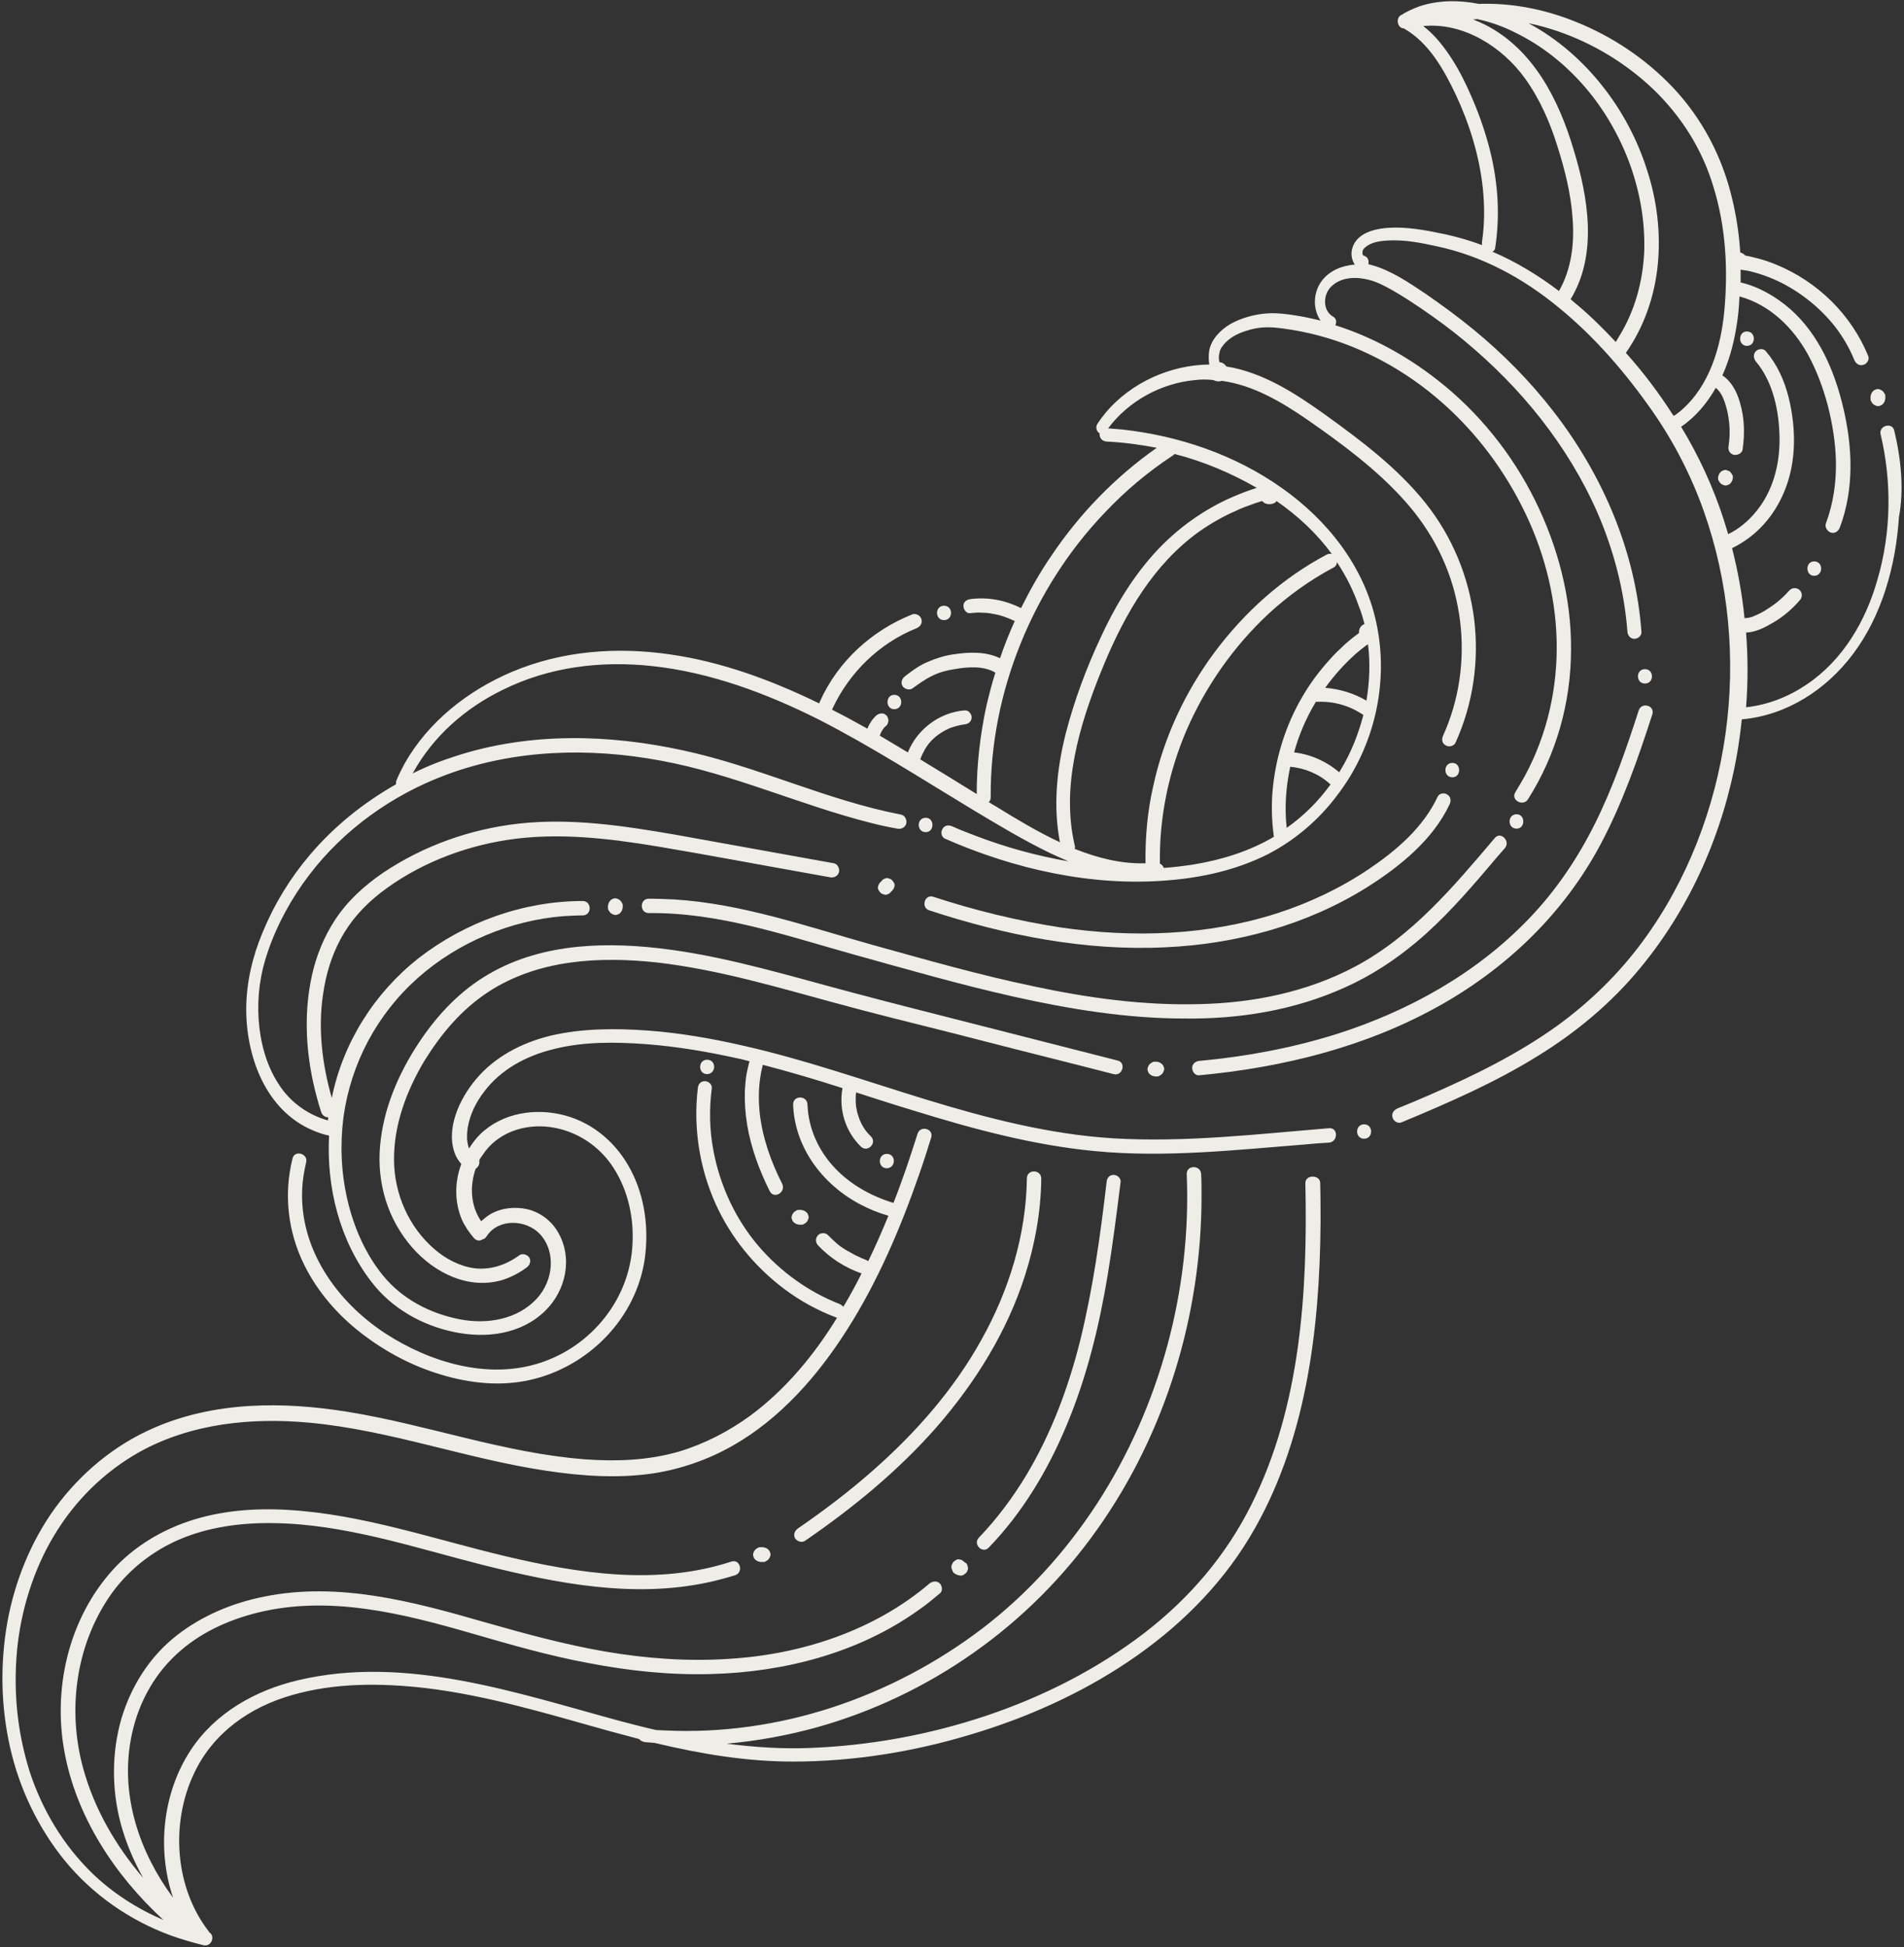 <?xml version="1.0" encoding="UTF-8" standalone="no"?><svg xmlns="http://www.w3.org/2000/svg" xmlns:xlink="http://www.w3.org/1999/xlink" fill="#000000" height="500.5" preserveAspectRatio="xMidYMid meet" version="1" viewBox="-0.4 -0.5 489.5 500.5" width="489.5" zoomAndPan="magnify"><rect x="-0.4" y="-0.5" width="489.5" height="500.5" fill="#333333" stroke="none"/><g fill="#efede7" id="change1_1"><path d="M345.4,253.3c6.7-3,12.8-7,18.4-11.7c6.8-5.7,12.6-12.3,18.4-19.1c1.4-1.7,2.8-3.3,4.3-5 c1.5-1.8-1.1-4.4-2.6-2.6c-10.6,12.5-21.3,25.3-36,33.1c-12.3,6.5-26.1,9.3-39.9,9.6c-14.4,0.4-28.8-1.6-42.8-4.6 c-13.9-2.9-27.5-6.8-41.2-10.6c-16.8-4.7-33.5-10.6-51-11.7c-2.2-0.1-4.4-0.2-6.6-0.2c-2.4,0-2.4,3.7,0,3.7 c18.1-0.2,35.3,5.8,52.5,10.6c13.7,3.8,27.5,7.8,41.4,10.9c14.3,3.2,29,5.6,43.7,5.6C318.1,261.5,332.4,259.2,345.4,253.3z" fill="inherit"/><path d="M369.2,204.3c-3.7,7.9-10.6,13.8-17.7,18.6c-7.3,4.9-15.3,8.7-23.7,11.4c-17.9,5.7-37,6.3-55.5,3.6 c-11.1-1.7-22.1-4.4-32.8-7.9c-2.2-0.7-3.2,2.8-1,3.5c19.5,6.4,40,10.5,60.6,9.5c18.2-0.8,36.4-5.7,51.9-15.4 c8.4-5.3,17-12.2,21.3-21.4c0.4-0.9,0.3-2-0.7-2.5C370.9,203.2,369.6,203.4,369.2,204.3z" fill="inherit"/><path d="M226.3,229.2c0.3,0.2,0.6,0.2,0.9,0.3c0.2,0,0.3,0,0.5-0.1c0.3-0.1,0.6-0.2,0.8-0.5 c0.2-0.2,0.3-0.3,0.5-0.5c0.2-0.2,0.3-0.4,0.4-0.6c0.1-0.2,0.2-0.5,0.2-0.7c0-0.3,0-0.5-0.2-0.7c-0.1-0.2-0.2-0.4-0.4-0.6 c-0.1-0.1-0.2-0.2-0.4-0.3c-0.3-0.2-0.6-0.2-0.9-0.3c-0.2,0-0.3,0-0.5,0.1c-0.3,0.1-0.6,0.2-0.8,0.5c-0.2,0.2-0.3,0.3-0.5,0.5 c-0.2,0.2-0.3,0.4-0.4,0.6c-0.1,0.2-0.2,0.5-0.2,0.7c0,0.3,0,0.5,0.2,0.7c0.1,0.2,0.2,0.4,0.4,0.6C226,229,226.1,229.1,226.3,229.2 z" fill="inherit"/><path d="M157.1,234.5c0.2,0.1,0.5,0.2,0.7,0.2c0.2,0,0.3,0,0.5-0.1c0.3-0.1,0.6-0.2,0.8-0.5 c0.1-0.1,0.2-0.2,0.3-0.4c0.2-0.3,0.2-0.6,0.3-0.9c0-0.2,0-0.3,0-0.5c0-0.3,0-0.5-0.2-0.7c-0.1-0.2-0.2-0.4-0.4-0.6 c-0.2-0.2-0.4-0.3-0.6-0.4c-0.2-0.1-0.5-0.2-0.7-0.2c-0.2,0-0.3,0-0.5,0.1c-0.3,0.1-0.6,0.2-0.8,0.5c-0.1,0.1-0.2,0.2-0.3,0.4 c-0.2,0.3-0.2,0.6-0.3,0.9c0,0.2,0,0.3,0,0.5c0,0.3,0,0.5,0.2,0.7c0.1,0.2,0.2,0.4,0.4,0.6C156.7,234.3,156.9,234.4,157.1,234.5z" fill="inherit"/><path d="M237.6,209.7c-2.4,0-2.4,3.7,0,3.7C239.9,213.4,239.9,209.7,237.6,209.7z" fill="inherit"/><path d="M373,195.6c-2.4,0-2.4,3.7,0,3.7C375.3,199.3,375.3,195.6,373,195.6z" fill="inherit"/><path d="M389.5,208.8c-2.4,0-2.4,3.7,0,3.7C391.8,212.5,391.8,208.8,389.5,208.8z" fill="inherit"/><path d="M307.9,275.9c21.5-2,42.9-7.3,61.8-17.9c17.3-9.7,31.9-23.7,41.3-41.3c5.7-10.7,9.7-22.1,13.4-33.6 c0.7-2.3-2.8-3.2-3.5-1c-3.2,9.9-6.6,19.8-11.3,29.2c-4.4,8.8-9.9,17-16.7,24.1c-13.5,14.2-31.1,24-49.7,29.9 c-11.5,3.6-23.3,5.8-35.3,6.9c-1,0.1-1.8,0.8-1.8,1.8C306.1,275,306.9,276,307.9,275.9z" fill="inherit"/><path d="M422.5,175.2c2.4,0,2.4-3.7,0-3.7C420.1,171.5,420.1,175.2,422.5,175.2z" fill="inherit"/><path d="M125.1,254.5c12.8-8.4,28.6-9.2,43.4-7.6c15.6,1.8,30.7,6.3,45.8,10.4c9.8,2.7,19.7,5.1,29.6,7.6 c11.3,2.9,22.6,5.8,33.8,8.6c2.7,0.7,5.5,1.4,8.2,2.1c2.3,0.6,3.3-3,1-3.5c-11.8-3-23.5-6-35.3-9c-10.9-2.8-21.8-5.5-32.6-8.4 c-15.6-4.1-31-8.9-47.1-11.1c-15.6-2.1-32.5-1.9-46.5,6.2c-7.5,4.3-13.4,10.6-18.1,17.7c-5.3,8-9.2,17.1-10,26.7 c-0.8,9.5,2,18.8,8.3,26c5.7,6.5,14.5,10.9,23.2,8.3c2.2-0.7,4.3-1.8,6.2-3.2c0.8-0.6,1.2-1.6,0.7-2.5c-0.5-0.8-1.7-1.2-2.5-0.7 c-3.4,2.5-7.4,3.9-11.6,3.4c-3.8-0.5-7.4-2.4-10.3-4.9c-6.6-5.7-10.3-14.1-10.4-22.8c-0.1-9.1,3.2-17.9,7.8-25.6 C112.9,265.4,118.2,259,125.1,254.5z" fill="inherit"/><path d="M297.9,272.7c-0.3-0.2-0.6-0.2-0.9-0.3c-0.2,0-0.3,0-0.5,0c-0.3,0-0.5,0-0.7,0.2c-0.2,0.1-0.4,0.2-0.6,0.4 c-0.2,0.2-0.3,0.4-0.4,0.6c-0.1,0.2-0.2,0.5-0.2,0.7c0,0.2,0,0.3,0.1,0.5c0.1,0.3,0.2,0.6,0.5,0.8c0.1,0.1,0.2,0.2,0.4,0.3 c0.3,0.2,0.6,0.2,0.9,0.3c0.2,0,0.3,0,0.5,0c0.3,0,0.5,0,0.7-0.2c0.2-0.1,0.4-0.2,0.6-0.4c0.2-0.2,0.3-0.4,0.4-0.6 c0.1-0.2,0.2-0.5,0.2-0.7c0-0.2,0-0.3-0.1-0.5c-0.1-0.3-0.2-0.6-0.5-0.8C298.2,272.9,298,272.8,297.9,272.7z" fill="inherit"/><path d="M350.3,288.5c-2.4,0-2.4,3.7,0,3.7C352.7,292.2,352.7,288.5,350.3,288.5z" fill="inherit"/><path d="M335.2,303.7c0.6,27.8-1.2,57.3-13.9,82.6c-6.5,13-15.8,23.9-27.3,32.8c-12.2,9.4-26.2,16.5-40.8,21.4 c-14.6,4.9-29.9,7.7-45.3,8.3c-7.2,0.3-14.4-0.2-21.5-1.1c7.9-0.7,15.6-2.1,23.2-4.2c14.3-4,28-10.5,40.2-19.1 c12.4-8.7,23.2-19.5,31.9-31.8c8.8-12.4,15.5-26.2,20-40.7c4.5-14.5,6.8-29.7,6.8-44.9c0-1.9,0-3.8-0.1-5.7c-0.1-2.4-3.8-2.4-3.7,0 c0.6,14.9-1.1,29.7-5,44.1c-3.9,14.3-9.9,28-18,40.5c-8,12.3-18,23.4-29.7,32.3c-11.6,8.8-24.7,15.7-38.5,20.2 c-13.8,4.5-28.4,6.6-42.9,5.9c-0.8,0-1.5-0.1-2.3-0.1c-3.1-0.7-6.1-1.5-9.2-2.3c-26.6-7.2-55.1-17.1-82.9-10.5 c-11,2.6-21.3,8.4-27.6,18c-7.2,11-8.7,25.5-4.5,37.9c-8.6-11.6-13.5-26-10.9-40.5c1.5-8.4,5.4-16.2,11.8-22.1 c5.8-5.4,13.2-8.8,20.9-10.7c18.4-4.5,37.1,0.2,54.8,5.3c10,2.9,20,5.8,30.3,7.7c10.4,2,20.9,3.1,31.5,2.8 c18.7-0.5,37.8-5.4,53.2-16.4c1.9-1.3,3.7-2.8,5.5-4.3c0.8-0.6,0.7-1.9,0-2.6c-0.7-0.7-1.8-0.6-2.6,0 c-14.3,12.2-33.1,18.3-51.7,19.4c-10.6,0.7-21.3-0.1-31.8-1.9c-10.4-1.8-20.6-4.6-30.8-7.5c-18.4-5.3-37.6-10.5-56.8-6.6 c-8.1,1.6-16,4.9-22.5,10c-6.9,5.4-11.7,13-14.2,21.4c-2.5,8.7-2.5,18.1-0.2,26.8c1.3,4.9,3.3,9.6,5.8,14.1 c-7-8.2-12.5-17.6-15.4-28.1c-4.1-14.9-2-31.4,6.8-44.3c4.4-6.4,10.6-11.4,17.7-14.5c7.6-3.3,16-4.4,24.2-4.3 c18.5,0.2,36.4,6.3,54.2,10.8c18.8,4.7,38.6,8.6,57.9,4.4c2.3-0.5,4.5-1.1,6.8-1.8c2.2-0.7,1.3-4.3-1-3.5 c-19,6.2-39.1,3.1-58.1-1.4c-18.5-4.4-36.8-10.8-56-11.9c-8.6-0.5-17.4,0.2-25.6,3c-7.9,2.7-15.1,7.3-20.5,13.8 c-10.3,12.3-14.1,29.3-11.3,45c3,17,13,32.1,25.5,43.6c-6.8-2.9-13-6.9-18.3-12c-7.5-7.3-12.9-16.4-16.1-26.2 C4,444.5,3,434.2,4,423.5c1-10.1,4.2-20.5,9.5-29.3c5.4-9,12.9-16.4,22-21.5c13.2-7.3,28.7-8.9,43.7-7.5 c20.5,1.9,40.1,9.2,60.5,12.3c9.2,1.4,18.7,2.1,28,0.7c7-1.1,13.9-3.5,20.1-7c12.4-7,22.1-18.1,29.7-30.1 c7.8-12.3,13.6-25.9,18.4-39.7c1.1-3.1,2.1-6.3,3.1-9.5c0.7-2.3-2.8-3.2-3.5-1c-1.9,6-3.9,12-6.2,17.8c-5.6-1.7-10.9-4.6-15-8.9 c-4.2-4.4-6.9-10.2-7.1-16.4c-0.1-2.4-3.7-2.4-3.7,0c0.4,11.1,7.6,20.6,17.3,25.7c2.3,1.2,4.7,2.2,7.2,2.9 c-1.6,3.9-3.3,7.8-5.2,11.7c-0.2-0.2-0.4-0.3-0.7-0.4c-0.2-0.1-0.5-0.2-0.7-0.3c-0.1,0-0.2-0.1-0.3-0.1c0,0-0.1,0-0.2-0.1 c-0.4-0.2-0.8-0.4-1.3-0.6c-0.9-0.5-1.8-1-2.7-1.5c-0.4-0.3-0.8-0.5-1.2-0.8c0,0-0.2-0.1-0.2-0.2c-0.1,0-0.1-0.1-0.2-0.1 c-0.2-0.2-0.4-0.3-0.6-0.5c-0.8-0.7-1.5-1.4-2.2-2.1c-0.7-0.7-1.9-0.7-2.6,0c-0.7,0.8-0.7,1.8,0,2.6c3.1,3.3,6.9,5.7,11.1,7.2 c0,0,0,0,0.1,0c-0.6,1.3-1.3,2.5-1.9,3.7c-0.9,1.6-1.8,3.3-2.8,4.9c-0.2-0.3-0.6-0.5-0.9-0.7c-8-3.1-15.2-8.3-20.8-14.8 c-6-7-10-15.6-11.7-24.7c-1-5.3-1.1-10.7-0.4-16c0.1-1-0.9-1.8-1.8-1.8c-1.1,0-1.7,0.8-1.8,1.8c-1.2,10.1,0.4,20.5,4.6,29.8 c3.9,8.6,10,16.1,17.6,21.8c4.1,3.1,8.7,5.6,13.5,7.4c0,0,0.1,0,0.1,0c-5.9,9.6-13.2,18.4-22.2,25.1c-5.6,4.1-11.8,7.3-18.4,9.3 c-7.9,2.3-16.1,2.6-24.3,2c-20.7-1.6-40.5-8.9-60.9-12.2c-16.7-2.7-34.3-2.7-50,4.2c-10.1,4.4-18.8,11.7-25.3,20.6 c-6.2,8.6-10.3,18.8-12.2,29.2c-1.9,10.7-1.7,21.7,0.7,32.3c2.4,10.6,7.2,20.6,14,29c7.2,8.8,16.7,15.4,27.3,19.3 c2.8,1,5.6,1.8,8.4,2.5c2.1,0.5,3.1-2.4,1.5-3.3c0-0.1-0.1-0.1-0.1-0.2c-8.8-11.3-9.9-27.9-3.8-40.7c4.9-10.4,14.3-17,25.2-20.1 c11.1-3.2,22.9-3.1,34.3-1.8c15.9,1.9,31.3,6.6,46.7,10.9c2.7,0.7,5.5,1.5,8.2,2.2c0.3,0.4,0.9,0.7,1.5,0.8 c0.8,0.1,1.7,0.1,2.5,0.2c11.7,2.8,23.5,4.8,35.5,4.8c15.5,0,31.1-2.5,45.9-7c28.2-8.4,56.1-24.9,71.6-50.7 c14.5-24.1,18-53.3,18.2-80.9c0-3.4,0-6.9-0.1-10.3C338.8,301.4,335.1,301.4,335.2,303.7z" fill="inherit"/><path d="M253.8,397.3c8.7-9,15.2-19.9,20-31.4c5.2-12.4,8.4-25.5,10.6-38.8c1.3-7.9,2.3-15.8,3.3-23.8 c0.1-1-0.9-1.8-1.8-1.8c-1.1,0-1.7,0.8-1.8,1.8c-1.6,13.7-3.5,27.4-6.8,40.8c-3,12-7.4,23.8-13.8,34.5c-3.5,5.8-7.5,11.2-12.2,16.1 C249.6,396.4,252.2,399,253.8,397.3z" fill="inherit"/><path d="M247.8,401.2c-0.1-0.1-0.1-0.1-0.2-0.1c-0.1-0.1-0.1-0.2-0.2-0.2c-0.2-0.2-0.5-0.4-0.8-0.5 c-0.2,0-0.3,0-0.5-0.1c-0.3,0-0.6,0.1-0.9,0.3c0,0,0,0,0,0c0,0,0,0,0,0c0,0,0,0,0,0c0,0,0,0,0,0c-0.1,0.1-0.2,0.2-0.4,0.3 c0,0,0,0,0,0c0,0,0,0,0,0c0,0,0,0,0,0c0,0,0,0,0,0c-0.1,0.1-0.2,0.2-0.3,0.4c0,0,0,0,0,0c0,0,0,0,0,0c0,0,0,0,0,0 c0,0-0.2,0.4-0.2,0.4c0,0,0,0,0,0c0,0,0,0,0,0c0,0,0,0,0,0c0,0.1-0.1,0.4-0.1,0.5c0,0,0,0,0,0.1c0,0.1,0,0.4,0.1,0.5 c0.1,0.2,0.1,0.3,0.2,0.5c0,0,0,0,0,0.1c0.1,0.1,0.2,0.3,0.3,0.4c0,0,0,0,0.1,0.1c0,0,0,0,0.1,0c0.1,0.1,0.3,0.2,0.4,0.3 c0,0,0,0,0.1,0c0.2,0.1,0.3,0.2,0.5,0.2c0,0,0,0,0,0c0,0,0,0,0,0c0,0,0,0,0,0c0.1,0,0.4,0.1,0.5,0.1c0,0,0,0,0.1,0 c0.2,0,0.3,0,0.5-0.1c0,0,0,0,0,0c0,0,0,0,0,0c0.1-0.1,0.3-0.1,0.4-0.2c0,0,0,0,0,0c0,0,0,0,0,0c0,0,0,0,0,0 c0.1-0.1,0.4-0.4,0.4-0.3c0,0,0,0,0,0c0,0,0,0,0,0c0.1-0.1,0.2-0.3,0.3-0.4c0,0,0,0,0,0c0,0,0,0,0,0c0.1-0.2,0.1-0.3,0.2-0.5 c0.1-0.2,0.1-0.5,0-0.7c0-0.2-0.1-0.5-0.2-0.7C248.2,401.5,248,401.3,247.8,401.2z" fill="inherit"/><path d="M196.7,397.5c-0.3-0.2-0.6-0.2-0.9-0.3c-0.2,0-0.5,0-0.7,0c-0.3,0-0.5,0-0.7,0.2c-0.2,0.1-0.4,0.2-0.6,0.4 c-0.2,0.2-0.3,0.4-0.4,0.6c-0.1,0.2-0.2,0.5-0.2,0.7c0,0.2,0,0.3,0.1,0.5c0.1,0.3,0.2,0.6,0.5,0.8c0.1,0.1,0.2,0.2,0.4,0.3 c0.3,0.2,0.6,0.2,0.9,0.3c0.2,0,0.5,0,0.7,0c0.3,0,0.5,0,0.7-0.2c0.2-0.1,0.4-0.2,0.6-0.4c0.2-0.2,0.3-0.4,0.4-0.6 c0.1-0.2,0.2-0.5,0.2-0.7c0-0.2,0-0.3-0.1-0.5c-0.1-0.3-0.2-0.6-0.5-0.8C197,397.7,196.9,397.6,196.7,397.5z" fill="inherit"/><path d="M263.6,302.4c-0.2,14.6-4.6,28.8-11.7,41.5c-7.1,12.8-16.9,23.9-27.8,33.5c-6.1,5.4-12.7,10.4-19.4,15 c-0.8,0.6-1.2,1.6-0.7,2.5c0.5,0.8,1.7,1.2,2.5,0.7c12.4-8.5,24.1-18.1,34-29.4c9.9-11.4,18-24.4,22.6-38.8 c2.6-8.1,4.1-16.5,4.2-24.9C267.3,300,263.6,300,263.6,302.4z" fill="inherit"/><path d="M204.1,314c0.3,0.2,0.6,0.2,0.9,0.3c0.2,0,0.4,0,0.6,0c0.3,0,0.5,0,0.7-0.2c0.2-0.1,0.4-0.2,0.6-0.4 c0.2-0.2,0.3-0.4,0.4-0.6c0.1-0.2,0.2-0.5,0.2-0.7c0-0.2,0-0.3-0.1-0.5c-0.1-0.3-0.2-0.6-0.5-0.8c-0.1-0.1-0.2-0.2-0.4-0.3 c-0.3-0.2-0.6-0.2-0.9-0.3c-0.2,0-0.4,0-0.6,0c-0.3,0-0.5,0-0.7,0.2c-0.2,0.1-0.4,0.2-0.6,0.4c-0.2,0.2-0.3,0.4-0.4,0.6 c-0.1,0.2-0.2,0.5-0.2,0.7c0,0.2,0,0.3,0.1,0.5c0.1,0.3,0.2,0.6,0.5,0.8C203.8,313.8,204,313.9,204.1,314z" fill="inherit"/><path d="M227.6,296.1c-2.4,0-2.4,3.7,0,3.7C230,299.7,230,296.1,227.6,296.1z" fill="inherit"/><path d="M181.4,271.9c-2.4,0-2.4,3.7,0,3.7C183.8,275.5,183.8,271.9,181.4,271.9z" fill="inherit"/><path d="M448.7,88.4c2.4,0,2.4-3.7,0-3.7C446.4,84.7,446.4,88.4,448.7,88.4z" fill="inherit"/><path d="M466,147.5c2.4,0,2.4-3.7,0-3.7C463.7,143.8,463.7,147.5,466,147.5z" fill="inherit"/><path d="M486.6,110.2c-0.5-2.3-4.1-1.3-3.5,1c2.9,12.2,2.7,25.2-0.8,37.2c-3,10.7-8.9,20.8-18.3,27.1 c-4.6,3.1-9.9,5.2-15.5,5.8c0.5-6.4,0.5-12.8,0-19.2c2.6-0.1,5-1.4,7.2-2.7c2.5-1.5,4.7-3.4,6.6-5.6c0.7-0.7,0.7-1.9,0-2.6 c-0.7-0.7-1.9-0.7-2.6,0c-1.6,1.8-3.4,3.4-5.5,4.7c-1,0.7-2.1,1.3-3.3,1.8c-0.8,0.4-1.8,0.7-2.8,0.7c-0.6-6.1-1.7-12.1-3.2-18 c6.2-3,10.8-8.2,13.4-14.5c3.2-7.6,3.1-16.4,1.1-24.4c-1.1-4.3-2.9-8.3-5.8-11.7c-0.6-0.8-1.9-0.7-2.6,0c-0.7,0.7-0.6,1.8,0,2.6 c4.5,5.3,6,12.9,6.1,19.6c0.1,6.9-1.7,13.9-6.2,19.2c-1.9,2.3-4.3,4.3-7,5.6c-0.4-1.3-0.8-2.6-1.2-3.9c-2.7-8.3-6.4-16.3-10.9-23.7 c3.8-2.6,6.7-6.1,8.9-10c1.6,1.2,2.3,3.5,2.8,5.3c0.8,3.1,1,6.4,0.5,9.6c-0.2,1,0.2,2,1.3,2.3c0.9,0.2,2.1-0.3,2.3-1.3 c0.6-4.1,0.5-8.2-0.7-12.2c-0.8-2.8-2.2-5.4-4.5-6.9c1.7-3.7,2.8-7.8,3.5-11.8c0.5-2.8,0.8-5.6,0.9-8.5c7.8,2.1,13.9,8.1,17.7,15.1 c2.2,4.1,3.8,8.4,5,12.9c1.2,4.7,2,9.6,2.1,14.5c0.1,5.4-0.7,10.8-2.6,15.9c-0.3,0.9,0.4,2,1.3,2.3c1,0.3,1.9-0.3,2.3-1.3 c3.7-9.8,3.3-20.6,0.9-30.7c-2.2-9.5-6.3-19-13.7-25.5c-3.7-3.2-8-5.7-12.7-6.8c0-1.1,0-2.2,0-3.3c0.8,0.2,1.6,0.2,2.3,0.4 c2.9,0.7,5.6,1.7,8.2,3c5.3,2.7,10.1,6.6,13.8,11.3c2,2.6,3.7,5.5,4.9,8.5c0.4,0.9,1.2,1.6,2.3,1.3c0.9-0.2,1.7-1.3,1.3-2.3 c-4.4-10.7-13-19.1-23.7-23.5c-1.5-0.6-2.9-1.1-4.4-1.5c-0.8-0.2-1.6-0.4-2.4-0.6c-0.4-0.1-0.7-0.1-1.1-0.2 c-0.1-0.1-0.1-0.2-0.2-0.2c-0.3-0.3-0.7-0.5-1.1-0.6c-0.3-4.7-1-9.4-2.1-13.9c-2.5-10.6-7.6-20.4-15.1-28.4 c-7-7.4-15.6-13.2-25.1-17c-7.9-3.2-16.4-4.9-24.9-4.6c-5.1-1-10.3-1-15.2,0.6c-1.4,0.5-2.7,1.1-4,1.8c-0.2,0.1-0.3,0.2-0.4,0.3 c0,0,0,0,0,0c-2,0.6-1.4,3.6,0.3,3.6c6.5,3.7,10.3,10.6,13.4,17.1c3.5,7.5,6,15.6,6.9,23.8c0.5,4.7,0.5,9.4-0.2,14 c0,0.3,0,0.6,0,0.8c-2.9-1.1-6-2-9.1-2.7c-4.3-0.9-8.6-1.8-13-1.8c-3.9,0-9.8,0.7-11.2,5.2c-0.5,1.5-0.2,3.1,0.6,4.3 c-3.4,0.3-6.7,1.6-8.7,4.5c-2,2.9-2.1,7-0.1,9.9c-1.7-0.4-3.4-0.8-5.1-1.1c-3-0.5-6.2-1-9.2-0.7c-3.1,0.3-6.2,1.2-8.9,2.7 c-2.5,1.5-4.8,3.8-5.4,6.7c-0.2,1.2-0.2,2.5,0,3.7c-10,0.1-20,4.6-26.5,12.2c-0.8,1-1.6,2-2.3,3.1c-0.5,0.8-0.2,1.9,0.6,2.4 c-0.1,1,0.5,2,1.8,2.1c4.3,0.2,8.7,0.8,12.9,1.6c-10.7,7.5-19.9,17-27.2,27.9c-2.9,4.2-5.4,8.7-7.7,13.3c-4-2-8.5-2.9-13-2.3 c-1,0.1-1.9,0.8-1.8,1.8c0,0.9,0.8,2,1.8,1.8c1-0.1,2-0.2,3-0.1c1,0,1.9,0.1,2.8,0.3c2,0.3,3.8,1,5.5,1.8c0,0,0.1,0,0.1,0 c-1.4,3.1-2.7,6.3-3.8,9.6c-3.7-1.8-8.1-1.6-12-1c-2.2,0.3-4.4,1-6.5,1.9c-2.2,0.9-4.1,2.3-5.9,3.7c-0.8,0.6-1.2,1.6-0.7,2.5 c0.5,0.8,1.7,1.2,2.5,0.7c1.7-1.2,3.3-2.4,5.2-3.3c1.8-0.9,3.7-1.4,5.7-1.7c3.4-0.6,7.5-0.9,10.5,0.9c-0.9,2.8-1.6,5.6-2.3,8.5 c-1.6,7.4-2.5,15.1-2.5,22.7c-4.9-3-9.7-6-14.5-8.9c0.3-0.9,0.7-1.7,1.2-2.6c0.4-0.7,0.7-1.1,1.1-1.6c0.5-0.6,1-1.1,1.6-1.6 c1-0.8,2.2-1.6,3.6-2.2c1-0.4,2.8-0.9,3.9-1c1-0.1,1.8-0.8,1.8-1.8c0-0.9-0.8-1.9-1.8-1.8c-6.4,0.5-12.2,4.8-14.6,10.8 c-2.4-1.4-4.8-2.9-7.2-4.3c0.1-0.2,0.1-0.4,0.2-0.6c0.2-0.4,0.4-0.8,0.7-1.2c0.2-0.3,0.5-0.6,0.8-0.8c0.3-0.3,0.5-0.9,0.5-1.3 c0-0.4-0.2-1-0.5-1.3c-0.3-0.3-0.8-0.6-1.3-0.5c-0.5,0-0.9,0.2-1.3,0.5c-1,0.9-1.8,2.1-2.3,3.4c-2.4-1.3-4.8-2.7-7.2-3.9 c-0.6-0.3-1.2-0.6-1.9-1c0-0.1,0.1-0.1,0.1-0.2c4.3-9.3,12.1-16.9,21.6-20.7c0.9-0.4,1.6-1.2,1.3-2.3c-0.2-0.9-1.3-1.6-2.3-1.3 c-10.4,4.1-19.2,12.1-23.8,22.4c-0.1,0.2-0.1,0.3-0.2,0.5c-12.1-5.9-25-10.7-38.4-12.6c-13.8-2-27.8-0.9-40.6,4.5 c-11.3,4.8-21.5,12.8-27.6,23.6c-0.7,1.3-1.4,2.7-2,4.1c-0.2,0.4-0.2,0.8-0.2,1.2c-8.3,4.7-15.9,10.8-22.1,18.1 c-5.1,6-9.2,12.7-12.2,20c-2.6,6.2-4.1,12.6-4.2,19.3c-0.1,12.4,4.9,26.3,17,31.5c1.4,0.6,2.8,1.1,4.3,1.4 c-0.7,13.3,2.7,27,10.9,37.6c5.2,6.8,13,11.2,21.3,12.9c8.2,1.7,17.2,0.6,23.4-5.5c5.3-5.2,7.1-13.5,3.3-20.1c-1.7-3-4.6-5.2-8-6 c-3.2-0.7-6.8-0.3-9.6,1.4c-0.8,0.5-1.5,1.1-2.2,1.7c-2.7-3.9-3-9-1.4-13.5c0.7-0.4,1.1-1.3,0.9-2.1c0.2-0.5,0.5-0.9,0.8-1.3 c3.7-5.8,10.7-8.2,17.4-7.3c6.8,0.9,12.8,4.9,16.4,10.6c3.7,5.8,5.2,12.8,4.8,19.6c-0.7,14-10.5,26.1-23.7,30.4 c-13.4,4.4-28.4-0.1-39.9-7.6c-12.5-8.2-22.1-21.8-21.3-37.2c0.1-2.3,0.5-4.5,1-6.7c0.6-2.3-3-3.3-3.5-1c-2.3,9.2-1.2,18.8,3,27.3 c3.4,6.9,8.6,12.9,14.7,17.6c6.2,4.8,13.2,8.5,20.7,10.7c7.4,2.2,15.2,3,22.7,1.3c15.1-3.4,27.4-16,29.5-31.4 c1-7.6,0-15.5-3.5-22.3c-3.5-6.9-9.6-12.3-17.1-14.3c-7.5-2-16.1-0.7-21.8,4.9c-1.1,1.1-2,2.3-2.8,3.6c-0.7-1.7-0.6-3.9-0.3-5.6 c0.6-3.3,2.1-6.3,4.1-8.9c4.3-5.8,10.9-9.3,17.8-11c7.8-2,16-1.9,24-1.3c7.8,0.6,15.5,1.9,23.2,3.6c1.1,0.2,2.2,0.5,3.3,0.8 c-0.1,0.2-0.1,0.4-0.2,0.7c-0.2,0.7-0.3,1.4-0.5,2.2c-0.3,1.5-0.4,3-0.5,4.6c-0.1,3,0.1,5.9,0.6,8.9c1,5.9,3.1,11.6,5.8,17 c1.1,2.1,4.2,0.3,3.2-1.9c-2.9-5.7-5.1-11.9-5.8-18.3c-0.3-3.1-0.3-6.2,0.2-9.3c0.1-0.8,0.3-1.7,0.5-2.5c0-0.1,0.1-0.3,0.1-0.5 c6.9,1.8,13.7,3.8,20.5,6c-1,5.4,0.7,11.1,4.7,15c1.7,1.7,4.3-0.9,2.6-2.6c-1.6-1.5-2.7-3.4-3.3-5.5c-0.2-0.5-0.3-1.1-0.4-1.6 c0-0.1,0-0.3-0.1-0.4c0,0,0-0.1,0-0.1c0,0,0,0,0-0.1c0-0.3-0.1-0.6-0.1-0.9c0-0.6,0-1.1,0-1.7c0-0.5,0.1-0.7,0.1-1 c5,1.6,9.9,3.2,14.9,4.7c15.2,4.7,30.7,8.9,46.7,10.4c17.8,1.7,35.8-0.3,53.5-1.7c2.2-0.2,4.4-0.4,6.5-0.5c2.3-0.2,2.4-3.9,0-3.7 c-18.4,1.5-36.9,3.7-55.4,2.6c-16.5-1-32.6-5.2-48.3-10c-15.7-4.8-31.2-10.3-47.3-13.9c-7.9-1.8-16-3.2-24.1-3.8 c-8.3-0.6-16.8-0.6-25,1.3c-7.4,1.8-14.4,5.4-19.3,11.3c-4.2,5-7.9,12.9-5.2,19.4c0.4,0.9,0.9,1.6,1.5,2.3 c-1.7,4.5-1.8,9.6,0.1,14.2c0.8,1.8,1.9,3.4,3.2,4.9c0.7,0.7,1.5,0.7,2.1,0.3c0.4-0.1,0.8-0.3,1.1-0.8c3-4.7,10.2-4.4,13.8-0.5 c4.2,4.7,3.2,12-0.8,16.4c-5,5.5-12.9,6.8-20,5.4c-7.6-1.5-14.7-5.2-19.6-11.2c-4.6-5.6-7.6-12.6-9.2-19.6 c-1.6-6.9-1.9-14.1-1-21.1c1.9-13.9,8.7-26.6,19.2-35.9c10.3-9.1,23.7-14.7,37.3-15.8c1.7-0.1,3.4-0.2,5-0.2c2.4,0,2.4-3.7,0-3.7 c-15.2,0-30.2,5.4-42.2,14.7c-11.4,9-19.4,21.7-22.3,35.9c-2.5-8.7-3.6-18-2.2-26.9c0.7-4.8,2.1-9.5,4.4-13.8 c2.5-4.7,6-8.6,10.2-11.9c9.4-7.3,21-11.9,32.7-13.7c12.9-2,26.1-0.4,38.8,1.7c13.1,2.2,26.2,4.7,39.2,7c1.7,0.3,3.4,0.6,5,0.9 c1,0.2,2-0.3,2.3-1.3c0.2-0.9-0.3-2.1-1.3-2.3c-13.5-2.4-27-4.9-40.5-7.3c-13.3-2.3-26.9-4.4-40.5-2.9c-12.5,1.4-24.6,5.7-35,12.7 c-4.8,3.3-9.1,7.2-12.3,12.1c-2.8,4.3-4.8,9.2-5.9,14.2c-2.3,10.4-1.5,21.3,1.3,31.5c0.3,1.2,0.7,2.5,1.1,3.7 c0.3,0.9,1.1,1.3,1.8,1.3c0,0.3-0.1,0.6-0.1,0.8c-5.3-1.5-9.8-4.8-12.7-9.4c-3.2-4.9-4.7-10.8-5.1-16.5c-0.4-6.1,0.4-11.9,2.4-17.6 c2.4-7,6.1-13.7,10.6-19.6c8.9-11.7,21.4-20.6,35.1-25.7c17.6-6.6,36.9-7.1,55.2-3.7c18.6,3.4,35.8,11.4,54,16 c2.3,0.6,4.6,1.1,6.9,1.5c1,0.2,2-0.3,2.3-1.3c0.2-0.9-0.3-2.1-1.3-2.3c-19.2-3.7-36.9-12.4-56-16.5c-19.2-4.2-39.5-4.7-58.4,1.4 c-3.8,1.2-7.6,2.7-11.2,4.5c5.2-9.5,13.5-16.8,23.2-21.5c11.9-5.9,25.2-7.5,38.3-6.1c15,1.6,29.4,7,42.8,13.7 c13.7,7,26.7,15.4,39.8,23.3c6.5,3.9,13,7.8,19.8,11.1c1.5,0.7,3.1,1.4,4.7,2.1c-8.1-1.4-16.1-3.6-23.7-6.5 c-2.1-0.8-4.2-1.6-6.2-2.5c-0.9-0.4-2-0.3-2.5,0.7c-0.5,0.8-0.3,2.1,0.7,2.5c17.8,7.8,37.6,12.3,57.1,10.7c9-0.7,17.9-2.7,26-6.8 c6.9-3.6,13-8.8,17.7-15.1c9.6-12.5,13.4-29.1,10-44.5c-3.1-14.3-12.5-26.2-24.3-34.5c-12-8.5-26.4-13.4-41-15 c-1.2-0.1-2.4-0.2-3.6-0.3c5.2-7,13.6-11.6,22.3-12.4c1.6-0.2,3.2-0.2,4.8,0c0,0,0,0,0,0c0.7,0.4,1.5,0.4,2.2,0.2 c7.9,1.1,15.1,5.3,21.8,9.9c8.9,6.2,17.9,12.8,25.2,21c6.9,7.7,11.7,17,13.6,27.2c1.9,9.9,1.1,20.3-2.4,29.7 c-0.4,1.1-0.9,2.3-1.4,3.4c-0.4,0.9-0.3,2,0.7,2.5c0.8,0.5,2.1,0.2,2.5-0.7c4.5-9.9,6.1-20.9,4.8-31.7c-1.4-11-5.6-21.2-12.5-29.9 c-7.2-9-16.5-16-25.8-22.7c-7.7-5.5-16-10.9-25.4-12.4c-0.4-0.6-1.1-1.1-1.8-1.1c0,0,0,0,0,0c-0.1-0.5-0.2-1.1-0.1-1.8 c0,0,0.1-0.5,0.1-0.6c0.1-0.2,0.1-0.5,0.2-0.7c0,0,0.2-0.5,0.3-0.6c0.1-0.2,0.2-0.3,0.3-0.4c0,0,0.1-0.2,0.2-0.3 c1.5-1.9,3.7-3,6-3.7c2.5-0.8,4.6-1,7.3-0.8c3,0.3,6,0.8,9,1.5c11.7,2.7,22.7,8.4,32,16.1c9.4,7.8,17,17.5,22.5,28.4 c5.4,10.6,8.6,22.5,8.9,34.4c0.3,12.1-2.4,24.2-8.2,34.9c-0.8,1.4-1.6,2.8-2.4,4.1c-1.3,2,1.9,3.8,3.2,1.9 c7.3-11.5,11.1-24.9,11.1-38.6c0.1-13.3-3.4-26.5-9.3-38.4c-5.9-11.9-14.5-22.6-25-30.8c-7.9-6.2-16.8-11.1-26.3-14.1 c0.4-0.8,0.3-1.8-0.7-2.3c-2.5-1.5-2.5-5.4-0.5-7.5c2.9-3,7.5-2.7,11.1-1.5c2.2,0.8,4.3,2,6.3,3.2c2,1.2,4,2.5,5.9,3.8 c3.8,2.6,7.5,5.3,11.1,8.3c14.5,12,26.6,26.9,34.2,44.2c4.2,9.7,6.9,20.1,7.7,30.6c0.1,1,0.8,1.8,1.8,1.8c0.9,0,1.9-0.8,1.8-1.8 c-1.5-20.6-9.9-40.2-22.5-56.5c-6.1-7.9-13.1-15-20.8-21.3c-3.9-3.2-8-6.2-12.2-9.1c-4.2-2.8-8.7-5.9-13.6-7.3 c-0.4-0.1-0.7-0.2-1.1-0.3c0.2-0.9-0.1-1.9-1.2-2.2c-0.4-0.1-0.4-1-0.2-1.4c0.3-0.6,0.9-1,1.4-1.3c1.5-0.9,3.4-1.1,5.2-1.2 c4.2-0.2,8.3,0.6,12.4,1.5c11.7,2.5,22.2,8.2,31.4,15.8c9.3,7.6,17.2,16.8,24.1,26.7c5.5,7.9,9.9,16.5,13.1,25.5 c6.5,18.3,8.3,38.2,5.6,57.4c-2.7,19.1-9.8,37.7-21.3,53.3c-6.1,8.3-13.6,15.6-22,21.7c-10.2,7.3-21.4,12.8-32.9,17.8 c-2.7,1.2-5.4,2.3-8.1,3.4c-0.9,0.4-1.6,1.2-1.3,2.3c0.2,0.9,1.3,1.7,2.3,1.3c12-5,24-10.2,35.1-17.1c9.9-6.1,18.9-13.6,26.3-22.6 c13-15.7,21.4-35,24.9-55.1c0.5-2.9,0.9-5.9,1.2-8.8c11.5-1,21.7-7.6,28.6-16.8c7.5-10,11-22.8,11.8-35.2 C489.1,125.5,488.4,117.7,486.6,110.2z M255.5,206.7c-0.6-0.3-1.1-0.7-1.7-1c0.3-0.3,0.5-0.7,0.5-1.2c-0.1-13.6,2.6-27,7.7-39.6 c5-12.4,12.4-24,21.7-33.7c5.2-5.5,11-10.4,17.4-14.6c0.2-0.1,0.3-0.3,0.5-0.4c7.4,1.9,14.5,4.9,21.1,8.7c-0.6,0.2-1.2,0.4-1.8,0.6 c-2,0.7-3.9,1.5-5.9,2.4c-7.4,3.5-14,8.5-19.4,14.7c-5.4,6.2-9.6,13.3-13,20.7c-3.7,7.9-6.8,16.2-9,24.7c-2.3,9.1-3.3,18.7-1.5,28 C266.3,213.3,260.7,209.9,255.5,206.7z M350.7,165.5c0.2-0.1,0.4-0.3,0.6-0.4c0.6,4.8,0.4,9.7-0.4,14.5c-3.2-1.9-6.9-3-10.6-3.3 c2.3-3.2,4.9-6.1,7.8-8.7C348.9,166.9,349.8,166.2,350.7,165.5z M337.9,179.9c0.1,0,0.1,0,0.2,0c4.3-0.2,8.3,0.9,11.9,3.3 c0,0,0.1,0,0.1,0.1c-1.3,5-3.2,9.8-5.9,14.2c-0.1,0.2-0.2,0.3-0.3,0.5c-3.3-2.8-7.3-4.6-11.6-5.1 C333.5,188.5,335.4,184,337.9,179.9z M330.4,212.3c-0.6-5.2-0.2-10.5,0.9-15.7c3.7,0.3,7.5,1.9,10.2,4.4c0.1,0.1,0.1,0.1,0.2,0.1 C338.6,205.4,334.8,209.2,330.4,212.3z M350.4,159.9c-1,0.4-1.5,1.3-1.4,2.3c-0.4,0.3-0.8,0.6-1.2,0.9c-0.8,0.6-1.6,1.3-2.3,1.9 c-1.4,1.3-2.8,2.6-4.1,4.1c-2.7,3-5.1,6.2-7.1,9.7c-4,6.9-6.5,14.6-7.4,22.6c-0.5,4.4-0.4,8.8,0.2,13.2c-6.3,3.7-13.3,5.9-20.6,7.1 c-2.5,0.4-5.1,0.7-7.7,0.9c-0.2-0.5-0.5-0.9-1-1.1c-0.2-11.7,2.2-23.4,6.8-34.2c4.9-11.3,12.1-21.6,21.1-30 c5.1-4.7,10.7-8.7,16.7-11.9c0.6-0.3,0.9-0.8,0.9-1.4c2.4,3.6,4.3,7.4,5.7,11.5C349.6,156.9,350,158.4,350.4,159.9z M342,141.9 c-0.4-0.1-0.9-0.1-1.4,0.2c-11.3,6-21,14.7-28.7,25c-7.6,10.2-13.1,22-15.8,34.4c-1.5,6.5-2.1,13.2-2,19.9 c-6.3,0.2-12.4-1.4-18.2-3.7c0.1-0.3,0.1-0.6,0-0.9c-3.5-15,1.1-30.6,6.7-44.5c5.2-12.9,12-25.6,23.1-34.5c3-2.4,6.4-4.5,9.9-6.2 c1.7-0.8,3.4-1.6,5.2-2.2c1-0.4,1.9-0.7,2.9-1c0.1,0,0.2-0.1,0.4-0.1c0.1,0.1,0.1,0.1,0.2,0.2c0.6,0.6,1.6,0.7,2.4,0.5 c0.5-0.1,0.9-0.4,1.1-0.7C333.3,132.1,338.2,136.7,342,141.9z M382.2,36.4c-1.2-4.3-2.7-8.5-4.5-12.5c-1.6-3.7-3.5-7.4-5.8-10.7 c-1.8-2.6-3.9-5.1-6.4-7c10.3-1,20.3,5.3,26.2,13.5c3.8,5.3,6.4,11.3,8.3,17.4c1.9,6,3.5,12.3,3.9,18.6c0.5,6.4-0.3,13-3.5,18.6 c-5.3-4-11-7.5-17.1-10.1c0.4-0.2,0.7-0.6,0.7-1C385.4,54.1,384.6,45.1,382.2,36.4z M404.9,77.7c-0.5-0.4-1-0.8-1.5-1.3 c7-11.5,4.5-26.2,0.8-38.3c-3.8-12.9-10.4-26-22.9-32.3c-1-0.5-2-0.9-3-1.3c0.3,0,0.7,0,1-0.1c3.4,0.7,6.7,1.9,9.7,3.4 c7,3.4,13,8.2,18.1,14.1c5,5.8,9,12.8,11.6,20c2.6,7.3,3.9,14.9,3.6,22.6c-0.4,7.5-2.4,14.9-6.4,21.4c-0.3,0.5-0.6,1-0.9,1.5 C411.8,84,408.5,80.7,404.9,77.7z M417.6,90.2c4.7-6.7,7.4-14.6,8.2-22.7c0.8-8.1-0.2-16.4-2.7-24.1c-2.5-8-6.5-15.5-11.7-22 c-5.1-6.4-11.4-11.9-18.6-15.8c0,0-0.1,0-0.1-0.1c2.5,0.5,4.9,1.2,7.3,2c9.1,3.1,17.5,8.2,24.5,14.8c7.3,7,12.7,15.5,15.6,25.2 c3.2,10.3,3.8,21.3,2.8,32c-0.9,9.3-3.8,19.2-11.1,25.5c-0.6,0.5-1.2,1-1.9,1.4c-0.1-0.1-0.2-0.3-0.3-0.4 C426,100.4,422,95.1,417.6,90.2z" fill="inherit"/><path d="M481.1,103.3c0.2,0.2,0.4,0.3,0.6,0.4c0.2,0.1,0.5,0.2,0.7,0.2c0.2,0,0.3,0,0.5-0.1 c0.3-0.1,0.6-0.2,0.8-0.5c0.1-0.1,0.2-0.2,0.3-0.4c0.2-0.3,0.2-0.6,0.3-0.9c0-0.2,0-0.4,0-0.6c0-0.3,0-0.5-0.2-0.7 c-0.1-0.2-0.2-0.4-0.4-0.6c-0.2-0.2-0.4-0.3-0.6-0.4c-0.2-0.1-0.5-0.2-0.7-0.2c-0.2,0-0.3,0-0.5,0.1c-0.3,0.1-0.6,0.2-0.8,0.5 c-0.1,0.1-0.2,0.2-0.3,0.4c-0.2,0.3-0.2,0.6-0.3,0.9c0,0.2,0,0.4,0,0.6c0,0.3,0,0.5,0.2,0.7C480.8,102.9,480.9,103.1,481.1,103.3z" fill="inherit"/><path d="M443.9,120.5c-0.2-0.1-0.5-0.2-0.7-0.2c-0.2,0-0.3,0-0.5,0.1c-0.3,0.1-0.6,0.2-0.8,0.5 c-0.1,0.1-0.2,0.2-0.3,0.4c-0.2,0.3-0.2,0.6-0.3,0.9c0,0.1,0,0.2,0,0.2c0,0.3,0,0.5,0.2,0.7c0.1,0.2,0.2,0.4,0.4,0.6 c0.2,0.2,0.4,0.3,0.6,0.4c0.2,0.1,0.5,0.2,0.7,0.2c0.2,0,0.3,0,0.5-0.1c0.3-0.1,0.6-0.2,0.8-0.5c0.1-0.1,0.2-0.2,0.3-0.4 c0.2-0.3,0.2-0.6,0.3-0.9c0-0.1,0-0.2,0-0.2c0-0.3,0-0.5-0.2-0.7c-0.1-0.2-0.2-0.4-0.4-0.6C444.4,120.7,444.2,120.6,443.9,120.5z" fill="inherit"/><path d="M229.5,181.8c2.4,0,2.4-3.7,0-3.7C227.2,178.1,227.2,181.8,229.5,181.8z" fill="inherit"/><path d="M242.3,158.9c2.4,0,2.4-3.7,0-3.7C239.9,155.2,239.9,158.9,242.3,158.9z" fill="inherit"/></g></svg>